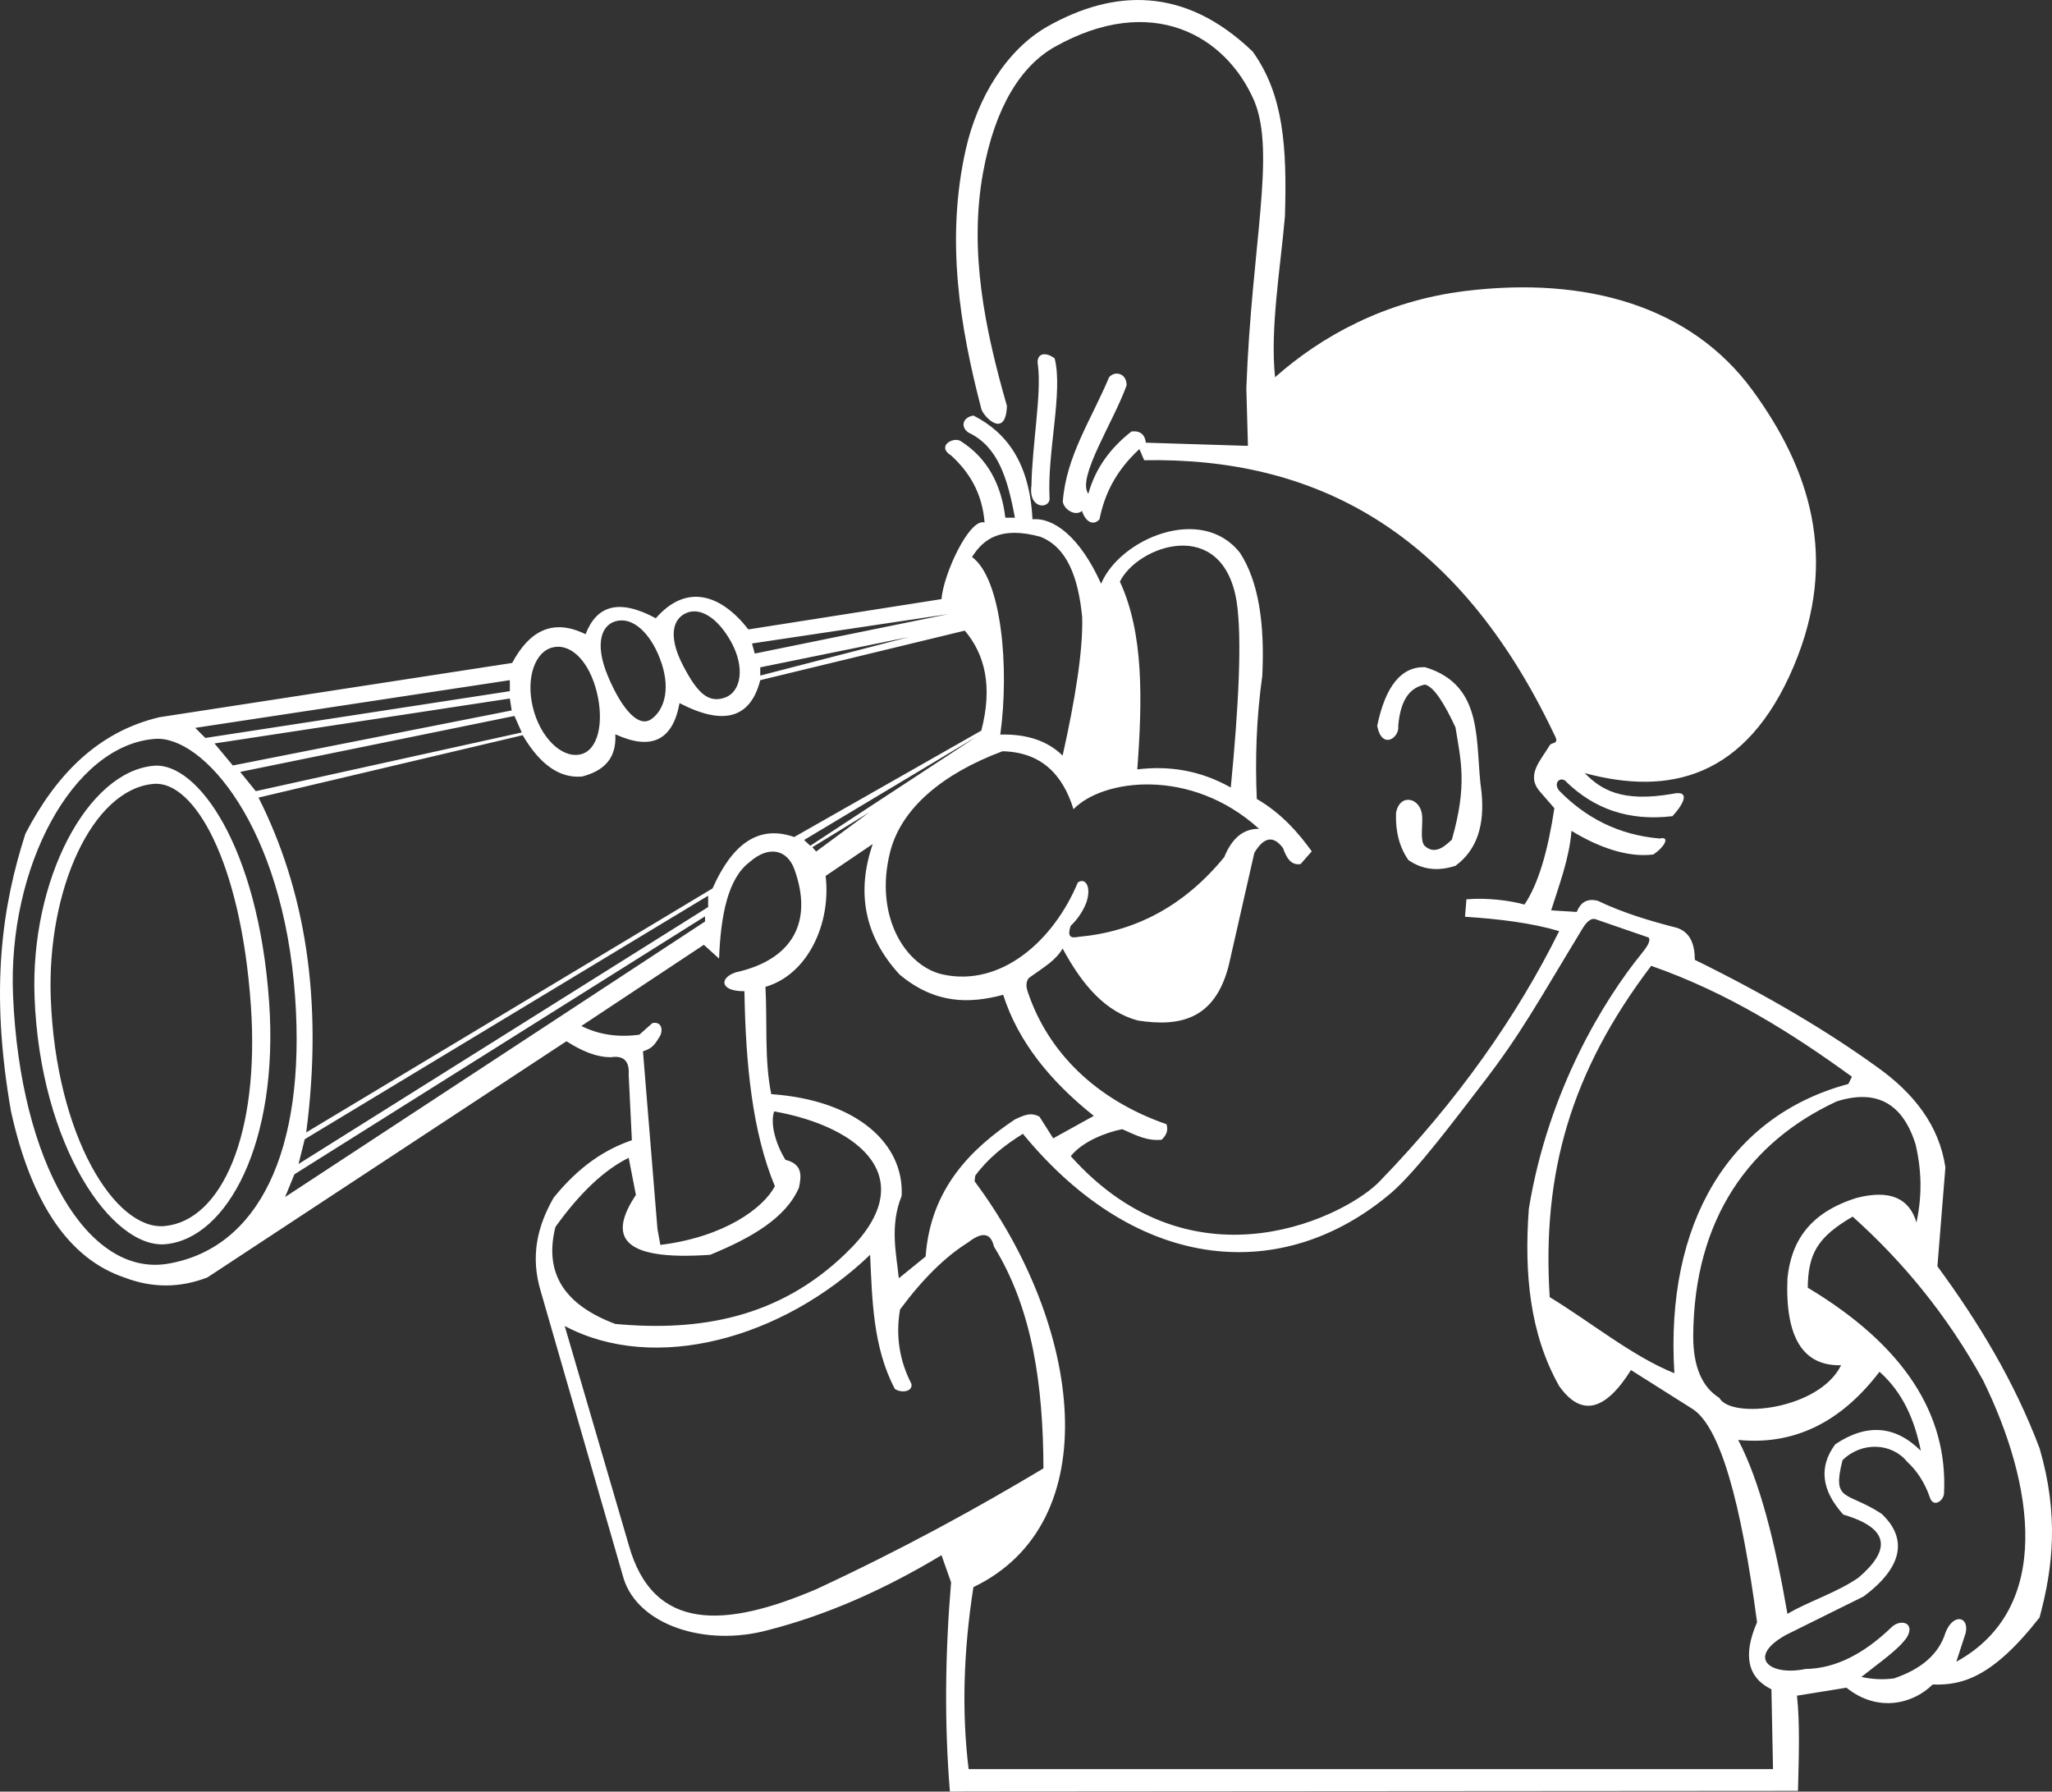 <?xml version="1.0" encoding="utf-8"?>
<!-- Generator: Adobe Illustrator 18.0.0, SVG Export Plug-In . SVG Version: 6.00 Build 0)  -->
<!DOCTYPE svg PUBLIC "-//W3C//DTD SVG 1.1//EN" "http://www.w3.org/Graphics/SVG/1.1/DTD/svg11.dtd">
<svg version="1.1" xmlns="http://www.w3.org/2000/svg" xmlns:xlink="http://www.w3.org/1999/xlink" x="0px" y="0px"
	 width="492.737px" height="430.162px" viewBox="0 0 492.737 430.162" enable-background="new 0 0 492.737 430.162"
	 xml:space="preserve">
<rect x="0" y="0" width="492.737" height="430.162" fill="#333333" stroke="none"/>
<g id="obdelnik">
</g>
<g id="panák_white_bg">
	<g id="pozadi" display="none">
		<path display="inline" fill-rule="evenodd" clip-rule="evenodd" fill="#D72527" d="M215.829,306.908
			c-0.519-5.411-2.276-12.554,0.68-19.757c0.646-12.449-10.609-22.984-31.312-24.451c-1.682-8.238-0.928-17.173-1.392-25.759
			c10.24-2.958,15.81-15.316,14.446-26.629l11.313-7.658c-3.872,11.284-2.219,21.901,6.44,31.329
			c8.572,7.143,16.781,7.025,24.889,4.873c3.553,11.169,11.24,20.683,21.756,29.066l-9.747,5.395l-3.307-5.221
			c-1.973-0.986-3.249-0.58-5.918,0.696c-10.405,6.966-20.256,16.575-21.408,32.895L215.829,306.908L215.829,306.908z
			 M236.873,102.88c-4.976-19.365-9.751-45.909-4.944-67.112c2.791-12.307,9.762-23.867,19.651-29.441
			c15.831-8.923,32.877-9.682,49.229,6.063c7.374,10.294,8.255,22.751,7.735,39.546c-1.022,12.008-3.611,26.976-2.37,38.636
			c11.072-9.813,26.321-18.309,45.606-20.695c29.343-3.631,54.357,3.79,68.984,23.761c13.625,18.604,20.971,40.27,9.964,66.301
			c-11.404,26.972-30.017,31.133-50.205,25.677c3.881,3.932,8.81,7.108,21.078,4.982c4.525-0.996,2.611,2.533,0,5.365
			c-10.651,1.262-18.821-1.884-25.294-8.048c-1.335-1.798-3.54-0.115-1.916,1.916c6.307,6.443,14.123,10.624,24.144,11.497
			c2.448-0.637,1.414,1.859-1.533,3.832c-6.26,0.805-13.39-1.842-19.649-5.678c-0.524,6.654-2.962,12.96-4.878,19.092l6.132,0.383
			c0.872-2.112,2.266-3.355,5.052-2.683c6.132,2.955,12.96,4.953,19.092,6.515c3.32,1.163,4.203,4.24,4.216,7.665
			c17.435,8.559,31.824,17.118,43.69,25.677c8.916,6.337,14.989,14.094,16.479,24.144l-1.916,23.761
			c9.8,13.345,18.44,27.56,24.528,43.69c4.69,16.024,3.209,28.781,0,40.624c-11.472,14.684-18.866,16.322-25.677,16.096
			c-4.505,4.52-13.057,6.921-20.695,0.767l-11.881,1.916c0.749,6.66,0.424,15.265,0.244,22.854l-199.531,0.141l-4.112,0.035
			c-1.35-16.254-1.155-33.059,0.279-50.24l-2.299-6.515c-13.7,8.242-27.608,14.411-41.774,18.012
			c-15.002,4.034-31.105-1.272-34.562-12.438l-19.858-68.81c-2.633-8.582-0.799-15.887,3.066-22.611
			c6.26-7.732,12.52-11.635,18.779-13.797l-0.766-15.713c0.219-3.262-1.185-4.668-4.216-4.216c-3.576,0.028-7.153-1.54-10.731-3.832
			l-86.23,56.72c-6.642,2.553-13.285,2.553-19.929,0c-13.247-4.468-22.317-17.754-27.21-39.857
			c-5.196-29.678-2.042-49.554,3.449-66.685c7.366-14.163,17.4-24.489,32.192-27.977l84.697-13.03
			c4.136-7.738,9.781-10.763,17.629-6.898c2.575-6.716,7.79-8.719,16.863-3.832c7.41-8.506,15.689-5.697,22.228,2.683l46.373-7.282
			c0.432-5.9,6.667-19.516,10.348-18.396c-0.593-7.193-3.74-12.152-8.048-16.096c-3.585-2.194,0.489-4.562,2.299-3.449
			c6.536,4.16,9.765,10.523,10.731,18.396h2.299c-0.883-4.729-1.893-8.951-3.53-12.414
			C239.662,110.797,237.526,103.81,236.873,102.88 M451.315,329.361c5.657,5.018,8.441,11.631,9.921,18.971
			c-6.15-6.092-12.995-6.614-20.538-1.566c-4.003,5.395-3.364,11.023,1.915,16.883c11.328,3.321,11.357,8.571,3.655,15.142
			c-5.163,3.597-12.241,5.801-17.057,8.702c-2.93-16.97-6.584-31.765-11.835-41.771
			C430.262,347.011,441.677,341.993,451.315,329.361L451.315,329.361z"/>
	</g>
	<g id="panak">
		<path fill-rule="evenodd" clip-rule="evenodd" fill="#FFFFFF" d="M232.592,424.761c-1.661-13.541-1.277-28.104,1.15-43.69
			c32.402-15.569,26.005-62.973,0.278-97.449l0.165-1.348c3.029-4.131,7.016-7.304,11.438-10.043
			c27.872,33.906,62.829,35.921,88.397,14.21c6.124-5.2,16.083-18.644,21.838-26.084c9.38-12.125,13.309-19.592,24.166-37.446
			c0.997-1.639,2.129-2.71,3.391-2.106l12.44,4.286c0.719,0.808-0.649,2.607-1.638,3.823c-8.822,10.842-22.446,32.707-27.105,61.329
			c-1.151,15.522,0.254,30.086,7.282,42.54c5.238,7.41,10.986,6.132,17.246-3.832l14.563,9.198
			c6.866,4.088,11.912,22.739,15.713,51.355c-3.449,7.92-2.299,13.286,3.449,16.096l0.383,19.162H232.592L232.592,424.761z
			 M215.829,306.908c-0.519-5.411-2.276-12.554,0.68-19.757c0.646-12.449-10.609-22.984-31.312-24.451
			c-1.682-8.238-0.928-17.173-1.392-25.759c10.24-2.958,15.81-15.316,14.446-26.629l11.313-7.658
			c-3.872,11.284-2.219,21.901,6.44,31.329c8.572,7.143,16.781,7.025,24.889,4.873c3.553,11.169,11.24,20.683,21.756,29.066
			l-9.747,5.395l-3.307-5.221c-1.973-0.986-3.249-0.58-5.918,0.696c-10.405,6.966-20.256,16.575-21.408,32.895L215.829,306.908
			L215.829,306.908z M139.596,246.34l29.414-19.493l3.655,3.307c0.405-10.762,2.261-19.349,7.31-23.148
			c4.641-4.12,9.074-3.029,10.791,1.74c4.484,12.456-0.276,21.655-14.098,24.715c-4.003,1.335-3.829,4.583,2.089,4.525
			c0.281,17.565,1.92,33.897,7.31,46.819c-2.727,5.221-12.067,12.183-27.499,14.098l-0.696-3.829l-3.481-42.642
			c2.263-0.754,2.785-1.509,4.177-3.829c0.754-1.857-0.058-3.365-1.915-2.959l-3.133,2.785
			C148.414,249.125,143.773,248.429,139.596,246.34L139.596,246.34z M148.581,149.002c4.078-0.549,8.205,3.865,10.331,10.399
			c2.126,6.534,0.366,11.344-2.611,13.325c-2.977,1.981-6.957-2.36-10.331-10.399C142.597,154.289,144.503,149.55,148.581,149.002
			L148.581,149.002z M39.778,298.728c14.766-1.375,27.216-24.357,24.846-58.132c-2.629-37.468-17.25-57.629-27.671-56.739
			c-16.004,1.366-29.72,27.48-28.655,55.566C9.653,275.171,26.942,299.923,39.778,298.728L39.778,298.728z M39.519,294.377
			c13.647-1.271,22.902-21.868,20.712-53.084c-2.43-34.63-13.691-53.907-23.322-53.084c-14.792,1.263-25.699,25.56-24.715,51.518
			C13.446,272.766,27.656,295.482,39.519,294.377L39.519,294.377z M434.084,309.171c0.116-7.948,2.146-12.067,10.791-17.057
			c11.966,10.719,22.611,23.511,31.328,39.335c12.178,24.859,16.967,54.658-6.44,67.53l2.263-6.962c0.812-4.003-3.075-4.699-4.873,0
			c-1.567,5.047-5.686,8.702-12.357,10.965c-2.611,0.348-5.221,0.232-7.832-0.348c4.38-3.51,8.905-6.527,10.965-9.573
			c2.03-3.539-1.683-4.467-3.829-2.263c-6.411,6.135-13.199,9.819-20.538,9.921c-8.702,1.798-14.272-2.843-4.699-8.18l18.623-9.225
			c9.659-7.18,10.471-14.055,4.351-19.841c-8.354-5.512-12.009-2.669-9.399-12.88c4.641-4.583,11.893-4.119,15.49,0.348
			c2.495,2.263,4.293,5.221,5.396,8.354c0.812,2.901,3.365,1.102,3.481-0.696C467.776,339.611,457.246,323.055,434.084,309.171
			L434.084,309.171z M257.774,194.3c-2.639-8.557-7.918-13.72-17.057-13.924c-14.46,5.396-24.349,13.769-26.977,24.193
			c-3.89,15.426,3.684,27.468,12.705,29.414c13.965,3.012,26.536-8.1,32.373-22.104c1.74-1.218,3.307,0.87,2.089,4.699
			c-0.812,2.147-2.089,4.061-3.829,5.744c-0.812,2.553-0.058,3.017,1.914,2.611c13.459-1.211,25.237-7.26,34.984-19.145
			c1.856-4.583,4.641-6.846,8.354-6.788C285.967,184.135,264.707,187.041,257.774,194.3L257.774,194.3z M240.195,176.373
			c2.206-16.042,0.35-37.391-6.788-42.642c2.811-4.456,7.043-7.387,16.36-4.873c6.498,2.523,9.167,9.833,10.095,19.319
			c0.21,8.035-1.661,19.639-4.699,33.243C251.566,177.881,246.577,176.199,240.195,176.373L240.195,176.373z M247.05,234.813
			c-1.005,1.238-0.43,2.821-0.19,3.529c4.892,14.403,16.369,25.712,33.254,31.589c0.475,1.591-0.094,2.66-1.185,3.729
			c-3.438,0.313-6.005-1-9.442-2.544c-3.833,0.738-9.58,2.956-12.368,6.48c29.933,33.494,67.124,13.789,74.383,5.819
			c18.343-18.944,32.726-39.288,42.89-59.856c-6.493-1.933-14.262-2.908-22.611-3.449l0.348-4.181
			c4.878-0.442,10.502,0.287,13.936,1.253c3.379-4.999,5.655-13.029,7.178-23.134l-3.486-4.01c-3.44-3.971,0.244-7.483,2.37-11.095
			c0.491-0.834,2.465-0.106,1.116-2.524c-23.44-49.387-57.881-66.66-98.494-65.918l-1.15-2.683
			c-5.805,5.36-8.419,11.039-9.581,16.863c-1.401,1.593-3.323,0.749-4.201-2.009c-1.538,1.353-4.294-0.253-4.613-2.206
			c0.792-10.948,6.88-19.753,11.114-29.893c1.405-1.624,4.203-0.985,4.216,1.916c-3.066,8.687-12.05,22.247-9.198,26.061
			c1.723-6.215,5.375-11.052,10.348-14.947c2.542-0.324,3.344,1.267,3.449,2.683l24.528,0.766l-0.383-13.797
			c1.248-34.31,7.109-56.435,1.916-68.984c-6.809-15.809-24.662-26.076-47.906-13.03c-7.936,4.454-14.335,14.18-17.246,30.276
			c-3.398,18.787,0.441,37.502,5.749,55.954c-0.303,7.914-5.48,2.774-6.132,0.766c-5.17-19.753-8.647-40.779-3.729-62.469
			c2.791-12.307,9.762-23.867,19.651-29.441c15.831-8.923,32.877-9.682,49.229,6.063c7.374,10.294,8.255,22.751,7.735,39.546
			c-1.022,12.008-3.611,26.976-2.37,38.636c11.072-9.813,26.321-18.309,45.606-20.695c29.343-3.631,54.357,3.79,68.984,23.761
			c13.625,18.604,20.971,40.27,9.964,66.301c-11.404,26.972-30.017,31.133-50.205,25.677c3.881,3.932,8.81,7.108,21.078,4.982
			c4.525-0.996,2.611,2.533,0,5.365c-10.651,1.262-18.821-1.884-25.294-8.048c-1.335-1.798-3.54-0.115-1.916,1.916
			c6.307,6.443,14.123,10.624,24.144,11.497c2.448-0.637,1.414,1.859-1.533,3.832c-6.26,0.805-13.39-1.842-19.649-5.678
			c-0.524,6.654-2.962,12.96-4.878,19.092l6.132,0.383c0.872-2.112,2.266-3.355,5.052-2.683c6.132,2.955,12.96,4.953,19.092,6.515
			c3.32,1.163,4.203,4.24,4.216,7.665c17.435,8.559,31.824,17.118,43.69,25.677c8.916,6.337,14.989,14.094,16.479,24.144
			l-1.916,23.761c9.8,13.345,18.44,27.56,24.528,43.69c4.69,16.024,3.209,28.781,0,40.624
			c-11.472,14.684-18.866,16.322-25.677,16.096c-4.505,4.52-13.057,6.921-20.695,0.767l-11.881,1.916
			c0.749,6.66,0.424,15.265,0.244,22.854l-199.531,0.141l-4.112,0.035c-1.35-16.254-1.155-33.059,0.279-50.24l-2.299-6.515
			c-13.7,8.242-27.608,14.411-41.774,18.012c-15.002,4.034-31.105-1.272-34.562-12.438l-19.858-68.81
			c-2.633-8.582-0.799-15.887,3.066-22.611c6.26-7.732,12.52-11.635,18.779-13.797l-0.766-15.713
			c0.219-3.262-1.185-4.668-4.216-4.216c-3.576,0.028-7.153-1.54-10.731-3.832l-86.23,56.72c-6.642,2.553-13.285,2.553-19.929,0
			c-13.247-4.468-22.317-17.754-27.21-39.857c-5.196-29.678-2.042-49.554,3.449-66.685c7.366-14.163,17.4-24.489,32.192-27.977
			l84.697-13.03c4.136-7.738,9.781-10.763,17.629-6.898c2.575-6.716,7.79-8.719,16.863-3.832c7.41-8.506,15.689-5.697,22.228,2.683
			l46.373-7.282c0.432-5.9,6.667-19.516,10.348-18.396c-0.593-7.193-3.74-12.152-8.048-16.096c-3.585-2.194,0.489-4.562,2.299-3.449
			c6.536,4.16,9.765,10.523,10.731,18.396h2.299c-1.79-9.59-4.102-17.092-11.114-20.417c-1.879-1.196-1.67-3.61,1.15-4.11
			c8.093,4.097,13.515,11.531,14.18,24.911c5.058-0.457,11.363,4.148,16.479,15.469c4.492-10.764,24.129-19.154,33.342-7.421
			c4.501,6.879,5.97,17.063,5.365,29.51c-1.457,10.368-1.724,20.141-1.324,29.58c5.998,3.503,9.993,8.156,13.204,12.577
			l-2.683,3.066c-2.234,0.378-3.377-1.422-4.216-3.832c-2.299-3.098-4.599-2.714-6.898,1.15l-5.749,25.294
			c-2.995,14.639-11.799,16.572-22.228,14.947c-7.655-2.069-13.178-8.25-18.048-17.281
			C253.39,230.677,251.148,231.875,247.05,234.813L247.05,234.813z M273.09,184.727c1.229-16.598,1.583-32.672-4.177-45.078
			c4.216-8.628,24.607-15.943,28.022,4.699c1.363,8.788,0.493,25.265-1.392,44.73C288.058,184.871,280.574,183.828,273.09,184.727
			L273.09,184.727z M247.679,116.501c0.174-9.747,2.437-21.93,1.566-28.718c-0.58-3.017,1.798-3.423,4.003-1.74
			c2.057,8.065-1.835,22.569-1.218,33.591C252.147,122.244,246.867,122.418,247.679,116.501L247.679,116.501z M335.747,174.284
			c0.406,2.785-3.887,5.918-5.047,0c1.973-9.573,5.801-14.272,11.487-14.098c14.598,4.397,11.871,18.494,13.576,30.11
			c0.74,7.6-0.972,13.691-6.266,17.579c-4.236,1.392-8.007,0.928-11.313-1.392c-2.147-3.075-3.133-6.846-2.959-11.313
			c0.87-4.815,5.918-3.713,6.266,0.696c0.174,2.379-0.522,5.801,0.522,7.136c2.727,2.669,5.453-0.406,6.614-1.392
			c3.771-13.17,2.146-19.029,0.87-26.977c-2.64-5.657-5.135-9.718-7.31-10.269C338.822,165.03,336.326,167.583,335.747,174.284
			L335.747,174.284z M372.123,311.434c-1.886-29.776,5.075-54.114,24.367-79.54c18.277,6.393,33.651,16.054,48.211,26.629
			l-0.87,1.741c-28.486,7.615-44.034,33.287-41.771,69.445C392.081,325.706,382.102,317.525,372.123,311.434L372.123,311.434z
			 M442.09,327.794c-5.204,10.629-26.352,13.061-29.24,7.832c-4.177-2.611-6.266-7.542-6.266-14.794
			c0.158-28.581,13.879-46.841,34.461-56.391c9.572-3.017,15.896,0.464,18.971,10.443c1.276,5.598,1.683,11.633,0.174,18.623
			c-1.741-5.917-6.498-7.89-14.272-5.918c-11.576,3.567-15.81,10.646-16.708,19.319C428.631,321.065,432.924,328.026,442.09,327.794
			L442.09,327.794z M451.315,329.361c5.657,5.018,8.441,11.631,9.921,18.971c-6.15-6.092-12.995-6.614-20.538-1.566
			c-4.003,5.395-3.364,11.023,1.915,16.883c11.328,3.321,11.357,8.571,3.655,15.142c-5.163,3.597-12.241,5.801-17.057,8.702
			c-2.93-16.97-6.584-31.765-11.835-41.771C430.262,347.011,441.677,341.993,451.315,329.361L451.315,329.361z M40.309,303.419
			c21.709-3.668,33.159-26.941,30.56-63.992c-2.884-41.103-22.219-62.891-33.659-62.023c-19.759,1.499-35.382,30.813-34.078,61.618
			C4.839,279.339,21.135,306.659,40.309,303.419L40.309,303.419z M73.531,271.892c4.175-32.024-0.358-58.353-11.453-80.392
			l63.433-14.977c4.184,7.122,8.957,10.426,14.316,9.911c4.956-1.321,8.26-4.11,7.929-10.132c8.663,3.965,13.802,1.468,15.418-7.489
			c10.572,5.507,17.033,3.671,19.382-5.506l49.116-11.894c4.901,5.8,6.699,13.509,3.965,24.007l-44.931,25.549
			c-8.719-3.065-14.996,1.891-19.602,12.334L73.531,271.892L73.531,271.892z M46.881,174.761l2.423,2.423l73.124-11.233v-2.643
			L46.881,174.761L46.881,174.761z M51.506,178.505l4.405,5.286l66.957-13.215l-0.441-2.863L51.506,178.505L51.506,178.505z
			 M61.417,189.958l-3.744-4.625l65.855-13.435l1.762,3.965L61.417,189.958L61.417,189.958z M132.929,155.393
			c4.474-0.875,8.659,3.759,10.396,10.855c1.737,7.096,0.385,14.039-4.089,14.914c-4.474,0.875-9.54-4.198-11.277-11.295
			C126.222,162.771,128.455,156.269,132.929,155.393L132.929,155.393z M164.574,147.286c3.493-1.727,7.877,1.114,11.067,6.977
			c3.19,5.862,2.462,11.813-1.619,13.246c-4.081,1.433-6.703-1.407-9.966-7.637S161.08,149.013,164.574,147.286L164.574,147.286z
			 M180.573,154.498l47.134-7.048l-46.473,9.471L180.573,154.498L180.573,154.498z M218.237,152.956l-35.681,9.251v-1.982
			L218.237,152.956L218.237,152.956z M150.964,277.988c-5.863,2.89-11.726,8.423-17.59,16.599
			c-2.931,11.623,2.767,18.932,14.369,23.288c20.44,1.901,39.433-1.567,55.248-16.847c18.829-17.838,3.716-30.473-17.095-34.189
			c-1.074,3.138,0.578,8.258,2.725,11.644c4.046,0.991,3.881,3.716,3.221,6.689c-3.175,7.331-11.517,12.079-21.306,16.104
			c-21.93,1.529-24.324-4.665-17.838-14.369L150.964,277.988L150.964,277.988z M135.603,318.371l15.36,52.523
			c5.858,21.131,23.367,19.93,45.09,10.653c20.77-9.662,38.36-19.325,54.505-28.987c-0.06-19.708-2.578-38.186-11.892-53.266
			c-0.744-3.303-2.808-3.633-6.194-0.991c-5.45,3.386-10.901,8.754-16.351,16.104c-1.074,6.276-0.166,12.222,2.725,17.838
			c0.413,1.899-2.395,2.312-3.964,1.239c-5.286-9.993-5.443-21.471-5.946-32.207C187.961,321.406,157.24,329.871,135.603,318.371
			L135.603,318.371z M73.171,273.529l-1.486,5.946l98.356-61.689v-2.725L73.171,273.529L73.171,273.529z M70.693,281.952l-2.23,5.45
			l100.833-66.149v-1.239L70.693,281.952L70.693,281.952z M193.081,201.682l41.374-24.775l-39.887,26.156L193.081,201.682
			L193.081,201.682z M208.727,195.047l-13.664,8.369l0.919,1.035L208.727,195.047L208.727,195.047z"/>
	</g>
</g>
</svg>
